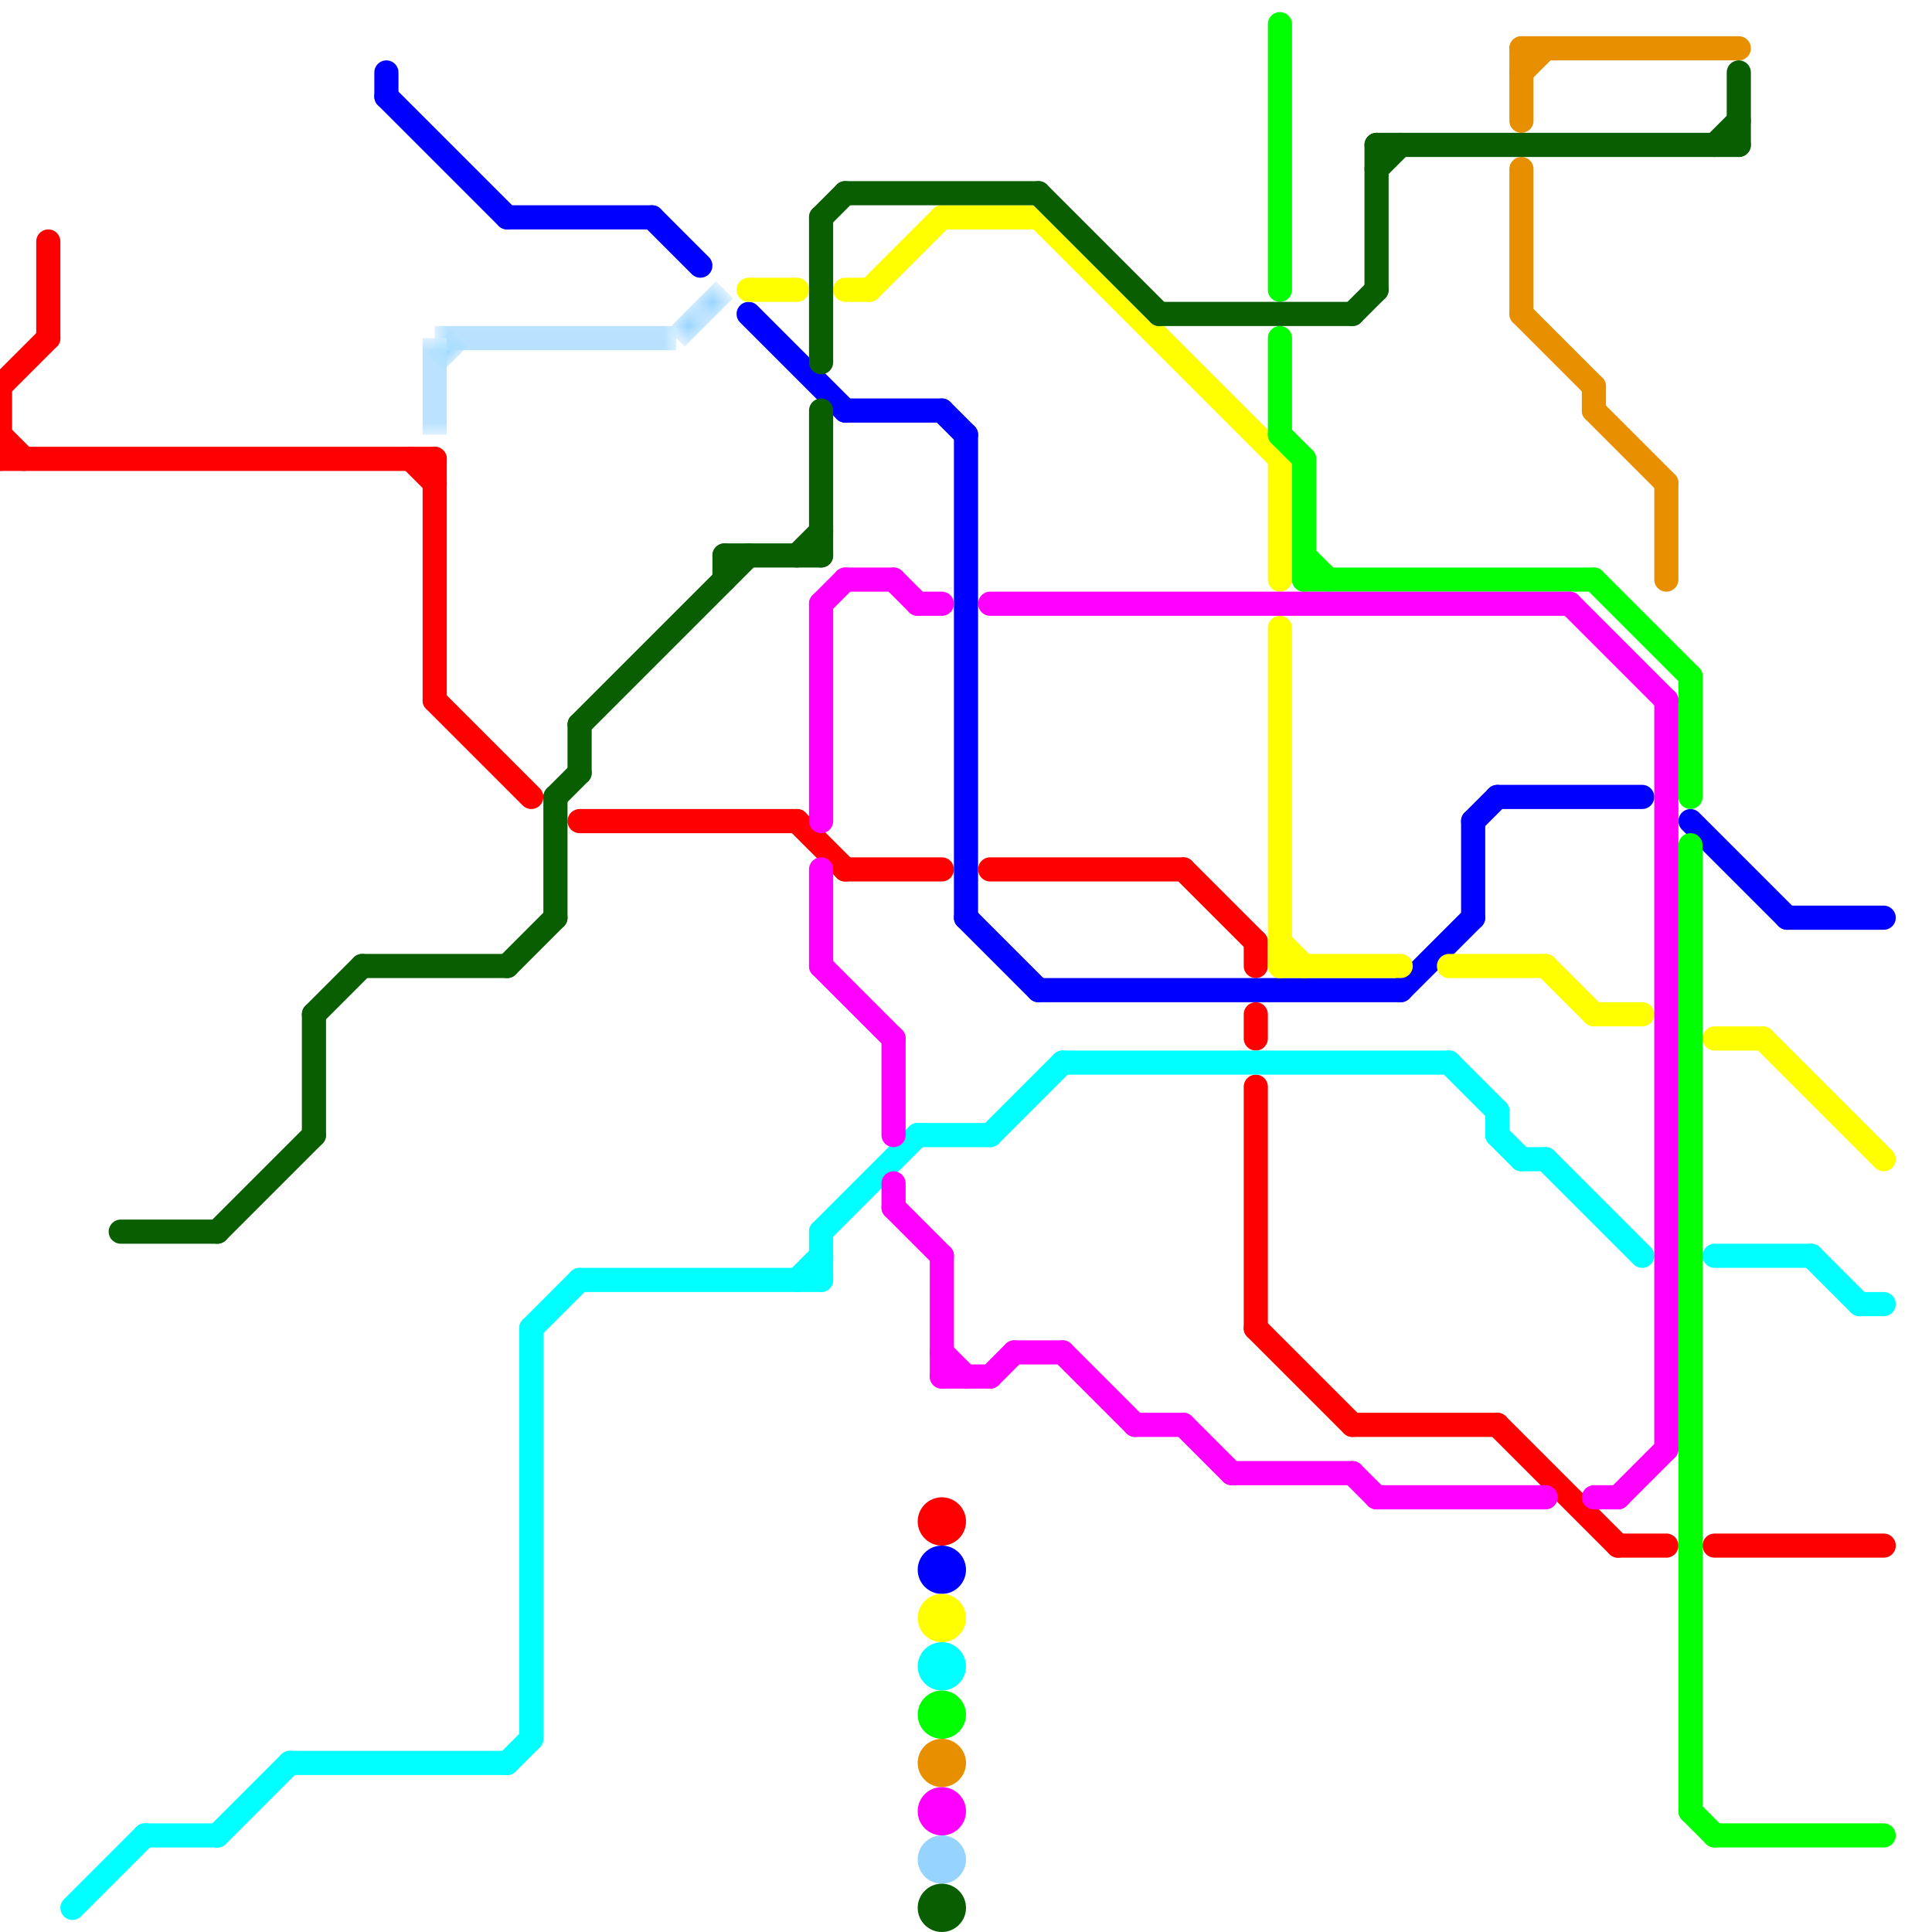 
<svg version="1.1" xmlns="http://www.w3.org/2000/svg" viewBox="0 0 80 80">
<style>text { font: 1px Helvetica; font-weight: 600; white-space: pre; dominant-baseline: central; } line { stroke-width: 1; fill: none; stroke-linecap: round; stroke-linejoin: round; } .c0 { stroke: #ff0000 } .c1 { stroke: #0000ff } .c2 { stroke: #ffff00 } .c3 { stroke: #00ffff } .c4 { stroke: #00ff00 } .c5 { stroke: #e88f00 } .c6 { stroke: #ff00ff } .c7 { stroke: #96d3ff } .c8 { stroke: #085e00 } .lco1 { stroke-width: 0.6; stroke-linecap: butt; }.w1 { stroke-width: 1; }.l12 { stroke-linecap: butt; }</style><defs><g id="wm-xf"><circle r="1.2" fill="#000"/><circle r="0.9" fill="#fff"/><circle r="0.6" fill="#000"/><circle r="0.3" fill="#fff"/></g><g id="wm"><circle r="0.6" fill="#000"/><circle r="0.3" fill="#fff"/></g></defs><filter id="fco" filterUnits="userSpaceOnUse"><feBlend in="SourceGraphic" in2="SourceGraphic" mode="screen"/></filter><line class="c0 " x1="71" y1="64" x2="78" y2="64"/><line class="c0 " x1="0" y1="19" x2="18" y2="19"/><line class="c0 " x1="52" y1="42" x2="52" y2="43"/><line class="c0 " x1="18" y1="19" x2="18" y2="29"/><line class="c0 " x1="0" y1="16" x2="2" y2="14"/><line class="c0 " x1="35" y1="36" x2="39" y2="36"/><line class="c0 " x1="62" y1="59" x2="67" y2="64"/><line class="c0 " x1="24" y1="34" x2="33" y2="34"/><line class="c0 " x1="56" y1="59" x2="62" y2="59"/><line class="c0 " x1="0" y1="18" x2="1" y2="19"/><line class="c0 " x1="52" y1="39" x2="52" y2="40"/><line class="c0 " x1="18" y1="29" x2="22" y2="33"/><line class="c0 " x1="67" y1="64" x2="69" y2="64"/><line class="c0 " x1="52" y1="45" x2="52" y2="55"/><line class="c0 " x1="0" y1="16" x2="0" y2="19"/><line class="c0 " x1="49" y1="36" x2="52" y2="39"/><line class="c0 " x1="41" y1="36" x2="49" y2="36"/><line class="c0 " x1="17" y1="19" x2="18" y2="20"/><line class="c0 " x1="2" y1="10" x2="2" y2="14"/><line class="c0 " x1="52" y1="55" x2="56" y2="59"/><line class="c0 " x1="33" y1="34" x2="35" y2="36"/><circle cx="39" cy="63" r="1" fill="#ff0000" /><line class="c1 " x1="43" y1="41" x2="58" y2="41"/><line class="c1 " x1="74" y1="38" x2="78" y2="38"/><line class="c1 " x1="61" y1="34" x2="61" y2="38"/><line class="c1 " x1="40" y1="18" x2="40" y2="38"/><line class="c1 " x1="62" y1="33" x2="68" y2="33"/><line class="c1 " x1="16" y1="3" x2="16" y2="4"/><line class="c1 " x1="40" y1="38" x2="43" y2="41"/><line class="c1 " x1="16" y1="4" x2="21" y2="9"/><line class="c1 " x1="21" y1="9" x2="27" y2="9"/><line class="c1 " x1="27" y1="9" x2="29" y2="11"/><line class="c1 " x1="39" y1="17" x2="40" y2="18"/><line class="c1 " x1="70" y1="34" x2="74" y2="38"/><line class="c1 " x1="61" y1="34" x2="62" y2="33"/><line class="c1 " x1="31" y1="13" x2="35" y2="17"/><line class="c1 " x1="58" y1="41" x2="61" y2="38"/><line class="c1 " x1="35" y1="17" x2="39" y2="17"/><circle cx="39" cy="65" r="1" fill="#0000ff" /><line class="c2 " x1="35" y1="12" x2="36" y2="12"/><line class="c2 " x1="39" y1="9" x2="43" y2="9"/><line class="c2 " x1="71" y1="43" x2="73" y2="43"/><line class="c2 " x1="53" y1="40" x2="58" y2="40"/><line class="c2 " x1="43" y1="9" x2="53" y2="19"/><line class="c2 " x1="53" y1="39" x2="54" y2="40"/><line class="c2 " x1="64" y1="40" x2="66" y2="42"/><line class="c2 " x1="66" y1="42" x2="68" y2="42"/><line class="c2 " x1="53" y1="19" x2="53" y2="24"/><line class="c2 " x1="60" y1="40" x2="64" y2="40"/><line class="c2 " x1="36" y1="12" x2="39" y2="9"/><line class="c2 " x1="73" y1="43" x2="78" y2="48"/><line class="c2 " x1="31" y1="12" x2="33" y2="12"/><line class="c2 " x1="53" y1="26" x2="53" y2="40"/><circle cx="39" cy="67" r="1" fill="#ffff00" /><line class="c3 " x1="64" y1="48" x2="68" y2="52"/><line class="c3 " x1="38" y1="47" x2="41" y2="47"/><line class="c3 " x1="22" y1="55" x2="22" y2="72"/><line class="c3 " x1="71" y1="52" x2="75" y2="52"/><line class="c3 " x1="24" y1="53" x2="34" y2="53"/><line class="c3 " x1="9" y1="76" x2="12" y2="73"/><line class="c3 " x1="75" y1="52" x2="77" y2="54"/><line class="c3 " x1="12" y1="73" x2="21" y2="73"/><line class="c3 " x1="62" y1="47" x2="63" y2="48"/><line class="c3 " x1="22" y1="55" x2="24" y2="53"/><line class="c3 " x1="21" y1="73" x2="22" y2="72"/><line class="c3 " x1="6" y1="76" x2="9" y2="76"/><line class="c3 " x1="34" y1="51" x2="34" y2="53"/><line class="c3 " x1="62" y1="46" x2="62" y2="47"/><line class="c3 " x1="3" y1="79" x2="6" y2="76"/><line class="c3 " x1="77" y1="54" x2="78" y2="54"/><line class="c3 " x1="41" y1="47" x2="44" y2="44"/><line class="c3 " x1="34" y1="51" x2="38" y2="47"/><line class="c3 " x1="60" y1="44" x2="62" y2="46"/><line class="c3 " x1="63" y1="48" x2="64" y2="48"/><line class="c3 " x1="33" y1="53" x2="34" y2="52"/><line class="c3 " x1="44" y1="44" x2="60" y2="44"/><circle cx="39" cy="69" r="1" fill="#00ffff" /><line class="c4 " x1="70" y1="28" x2="70" y2="33"/><line class="c4 " x1="66" y1="24" x2="70" y2="28"/><line class="c4 " x1="54" y1="19" x2="54" y2="24"/><line class="c4 " x1="71" y1="76" x2="78" y2="76"/><line class="c4 " x1="70" y1="35" x2="70" y2="75"/><line class="c4 " x1="70" y1="75" x2="71" y2="76"/><line class="c4 " x1="53" y1="18" x2="54" y2="19"/><line class="c4 " x1="54" y1="24" x2="66" y2="24"/><line class="c4 " x1="54" y1="23" x2="55" y2="24"/><line class="c4 " x1="53" y1="1" x2="53" y2="12"/><line class="c4 " x1="53" y1="14" x2="53" y2="18"/><circle cx="39" cy="71" r="1" fill="#00ff00" /><line class="c5 " x1="63" y1="2" x2="63" y2="5"/><line class="c5 " x1="69" y1="20" x2="69" y2="24"/><line class="c5 " x1="63" y1="3" x2="64" y2="2"/><line class="c5 " x1="66" y1="17" x2="69" y2="20"/><line class="c5 " x1="66" y1="16" x2="66" y2="17"/><line class="c5 " x1="63" y1="2" x2="72" y2="2"/><line class="c5 " x1="63" y1="13" x2="66" y2="16"/><line class="c5 " x1="63" y1="7" x2="63" y2="13"/><circle cx="39" cy="73" r="1" fill="#e88f00" /><line class="c6 " x1="39" y1="56" x2="40" y2="57"/><line class="c6 " x1="35" y1="24" x2="37" y2="24"/><line class="c6 " x1="39" y1="57" x2="41" y2="57"/><line class="c6 " x1="37" y1="49" x2="37" y2="50"/><line class="c6 " x1="37" y1="43" x2="37" y2="47"/><line class="c6 " x1="41" y1="25" x2="65" y2="25"/><line class="c6 " x1="47" y1="59" x2="49" y2="59"/><line class="c6 " x1="37" y1="50" x2="39" y2="52"/><line class="c6 " x1="49" y1="59" x2="51" y2="61"/><line class="c6 " x1="66" y1="62" x2="67" y2="62"/><line class="c6 " x1="39" y1="52" x2="39" y2="57"/><line class="c6 " x1="56" y1="61" x2="57" y2="62"/><line class="c6 " x1="34" y1="36" x2="34" y2="40"/><line class="c6 " x1="41" y1="57" x2="42" y2="56"/><line class="c6 " x1="44" y1="56" x2="47" y2="59"/><line class="c6 " x1="67" y1="62" x2="69" y2="60"/><line class="c6 " x1="69" y1="29" x2="69" y2="60"/><line class="c6 " x1="34" y1="25" x2="35" y2="24"/><line class="c6 " x1="42" y1="56" x2="44" y2="56"/><line class="c6 " x1="57" y1="62" x2="64" y2="62"/><line class="c6 " x1="65" y1="25" x2="69" y2="29"/><line class="c6 " x1="51" y1="61" x2="56" y2="61"/><line class="c6 " x1="38" y1="25" x2="39" y2="25"/><line class="c6 " x1="37" y1="24" x2="38" y2="25"/><line class="c6 " x1="34" y1="25" x2="34" y2="34"/><line class="c6 " x1="34" y1="40" x2="37" y2="43"/><circle cx="39" cy="75" r="1" fill="#ff00ff" /><mask id="k8-1-1" maskUnits="userSpaceOnUse"><line class="l12" x1="18" y1="15" x2="19" y2="14" stroke="#fff"/><line class="lco1" x1="18" y1="15" x2="19" y2="14" stroke="#000"/></mask><line class="c7 l12" x1="18" y1="15" x2="19" y2="14" filter="url(#fco)"/><line class="c7 l12" x1="18" y1="15" x2="19" y2="14" mask="url(#k8-1-1)"/><mask id="k8-1-2" maskUnits="userSpaceOnUse"><line class="l12" x1="28" y1="14" x2="30" y2="12" stroke="#fff"/><line class="lco1" x1="28" y1="14" x2="30" y2="12" stroke="#000"/></mask><line class="c7 l12" x1="28" y1="14" x2="30" y2="12" filter="url(#fco)"/><line class="c7 l12" x1="28" y1="14" x2="30" y2="12" mask="url(#k8-1-2)"/><mask id="k8-1-3" maskUnits="userSpaceOnUse"><line class="l12" x1="18" y1="14" x2="28" y2="14" stroke="#fff"/><line class="lco1" x1="18" y1="14" x2="28" y2="14" stroke="#000"/></mask><line class="c7 l12" x1="18" y1="14" x2="28" y2="14" filter="url(#fco)"/><line class="c7 l12" x1="18" y1="14" x2="28" y2="14" mask="url(#k8-1-3)"/><mask id="k8-1-4" maskUnits="userSpaceOnUse"><line class="l12" x1="18" y1="14" x2="18" y2="18" stroke="#fff"/><line class="lco1" x1="18" y1="14" x2="18" y2="18" stroke="#000"/></mask><line class="c7 l12" x1="18" y1="14" x2="18" y2="18" filter="url(#fco)"/><line class="c7 l12" x1="18" y1="14" x2="18" y2="18" mask="url(#k8-1-4)"/><circle cx="39" cy="77" r="1" fill="#96d3ff" /><line class="c8 " x1="34" y1="9" x2="35" y2="8"/><line class="c8 " x1="5" y1="51" x2="9" y2="51"/><line class="c8 " x1="72" y1="3" x2="72" y2="6"/><line class="c8 " x1="56" y1="13" x2="57" y2="12"/><line class="c8 " x1="30" y1="23" x2="30" y2="24"/><line class="c8 " x1="23" y1="33" x2="24" y2="32"/><line class="c8 " x1="57" y1="6" x2="57" y2="12"/><line class="c8 " x1="9" y1="51" x2="13" y2="47"/><line class="c8 " x1="34" y1="9" x2="34" y2="15"/><line class="c8 " x1="57" y1="7" x2="58" y2="6"/><line class="c8 " x1="33" y1="23" x2="34" y2="22"/><line class="c8 " x1="24" y1="30" x2="31" y2="23"/><line class="c8 " x1="57" y1="6" x2="72" y2="6"/><line class="c8 " x1="43" y1="8" x2="48" y2="13"/><line class="c8 " x1="23" y1="33" x2="23" y2="38"/><line class="c8 " x1="13" y1="42" x2="13" y2="47"/><line class="c8 " x1="15" y1="40" x2="21" y2="40"/><line class="c8 " x1="21" y1="40" x2="23" y2="38"/><line class="c8 " x1="35" y1="8" x2="43" y2="8"/><line class="c8 " x1="24" y1="30" x2="24" y2="32"/><line class="c8 " x1="30" y1="23" x2="34" y2="23"/><line class="c8 " x1="71" y1="6" x2="72" y2="5"/><line class="c8 " x1="13" y1="42" x2="15" y2="40"/><line class="c8 " x1="34" y1="17" x2="34" y2="23"/><line class="c8 " x1="48" y1="13" x2="56" y2="13"/><circle cx="39" cy="79" r="1" fill="#085e00" />
</svg>
